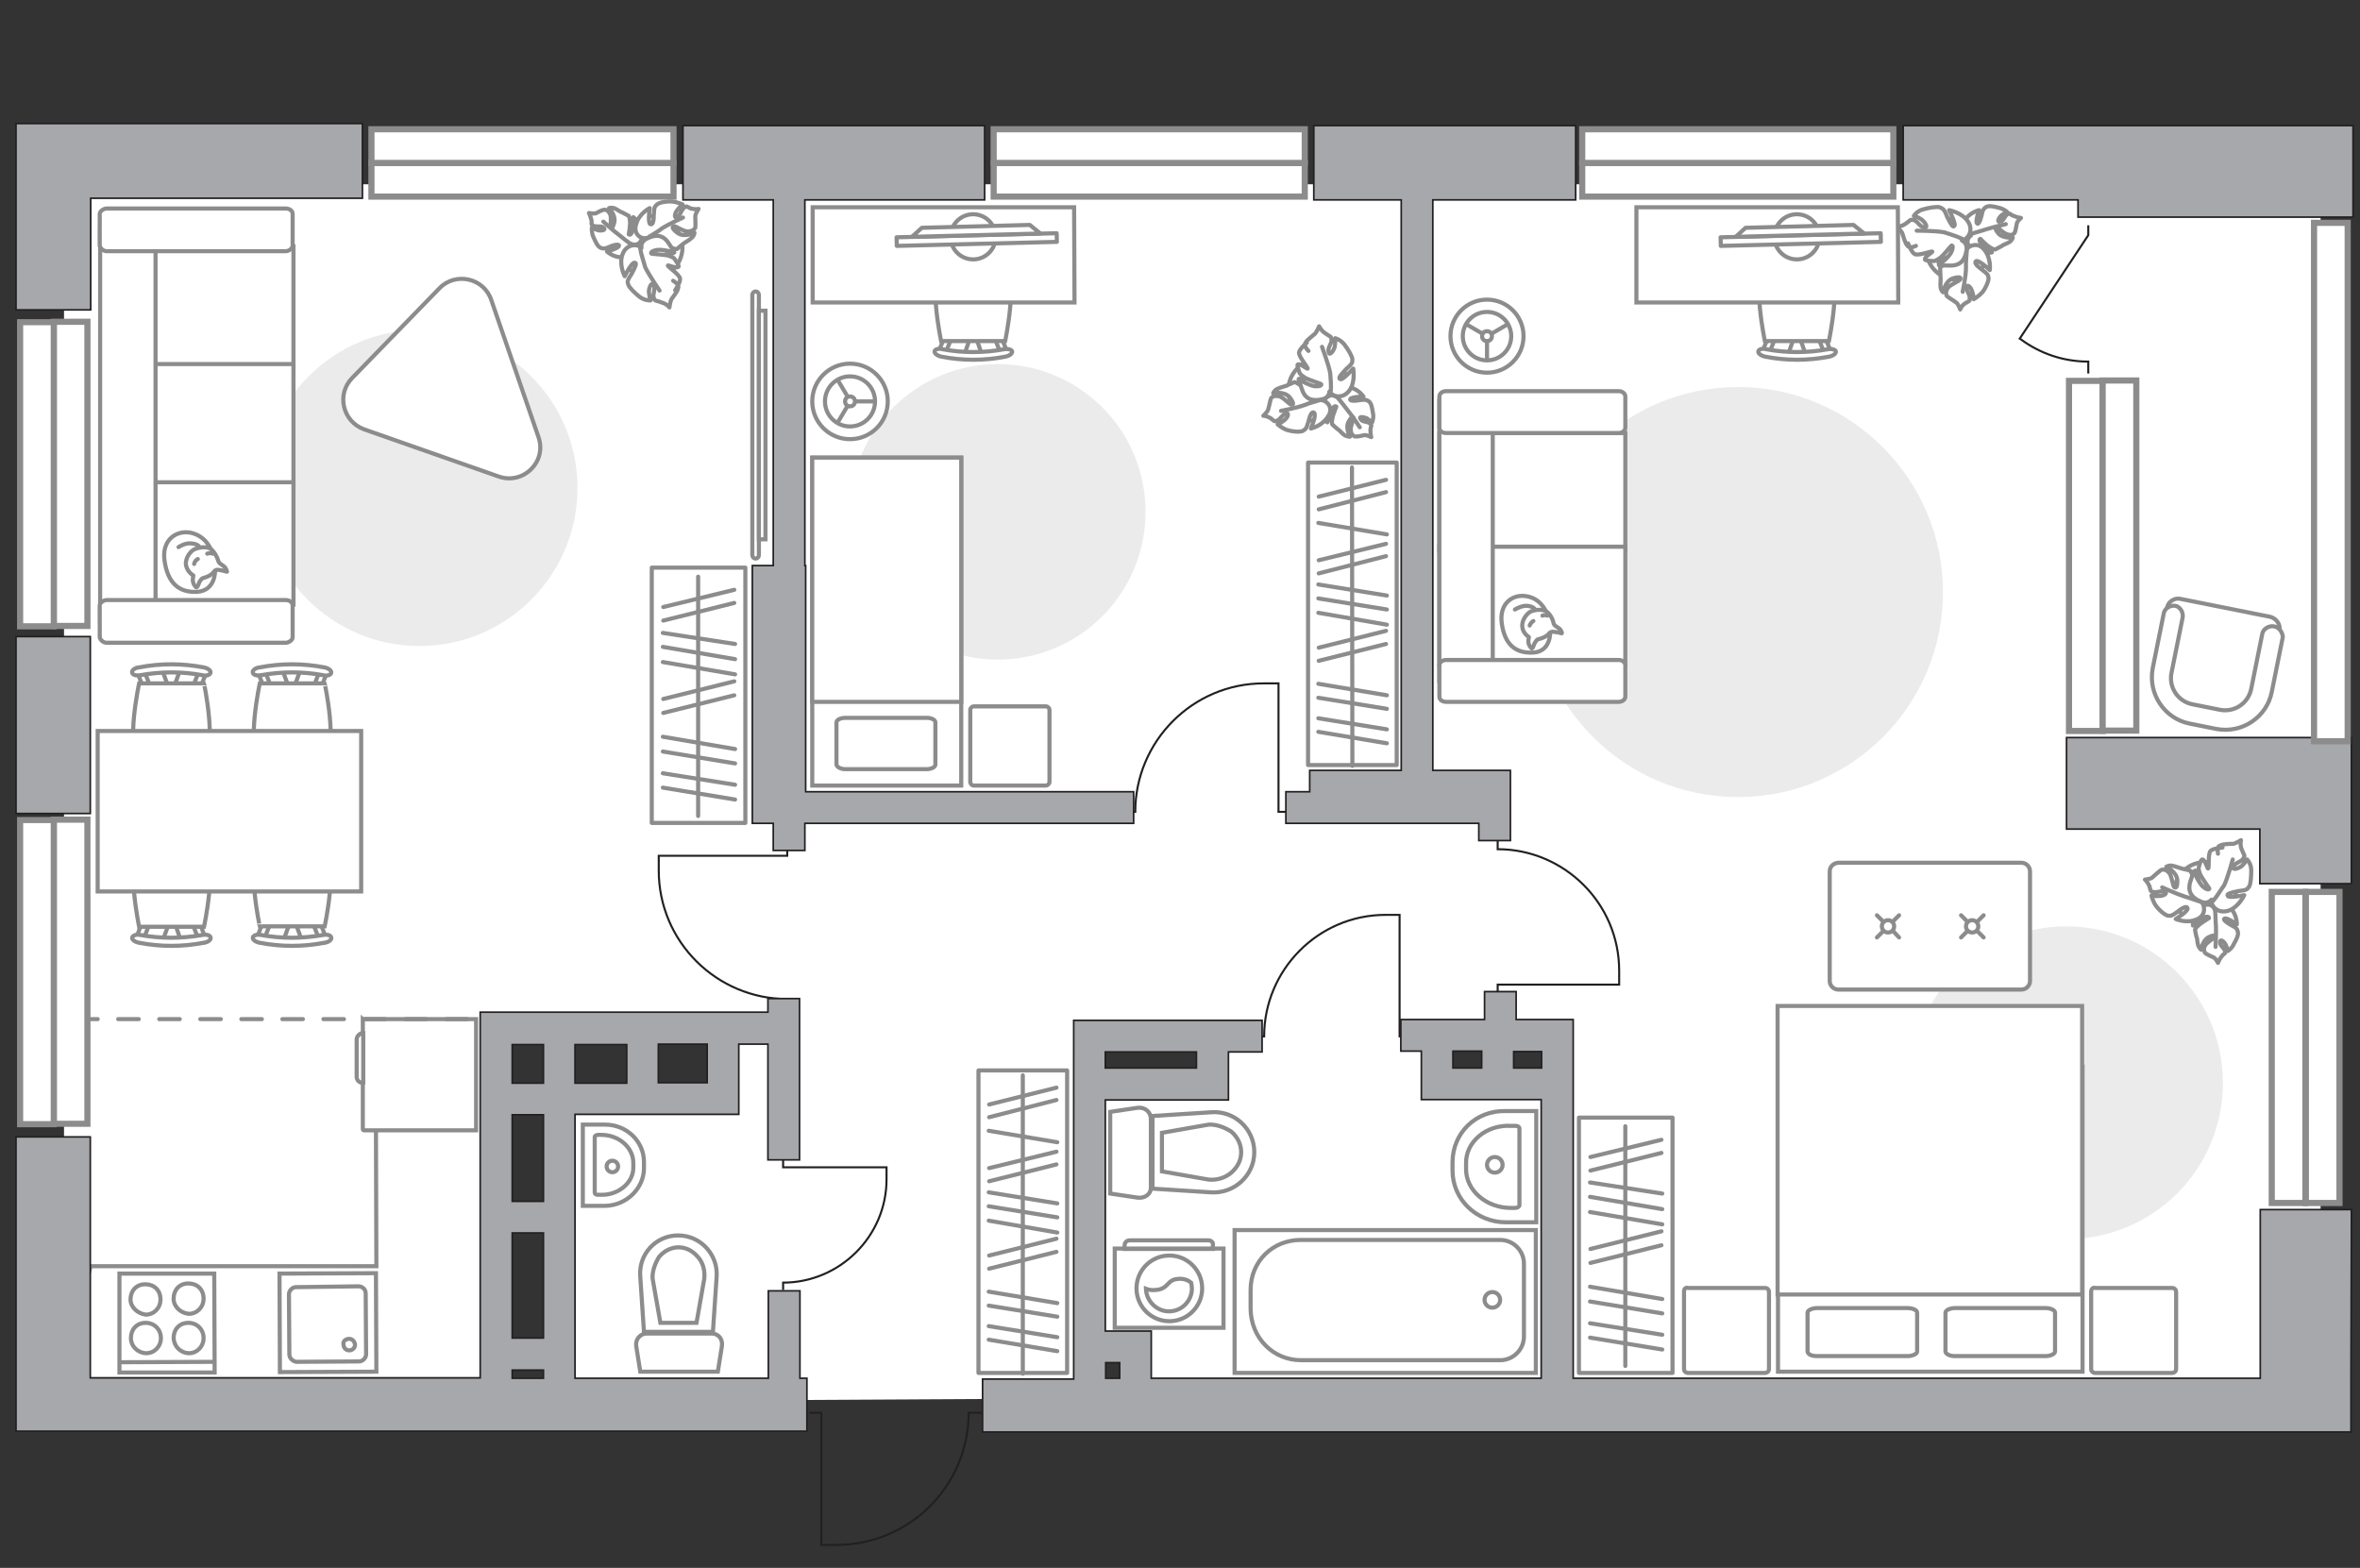 <?xml version="1.0" encoding="utf-8"?>
<!-- Generator: Adobe Illustrator 25.1.0, SVG Export Plug-In . SVG Version: 6.00 Build 0)  -->
<svg version="1.1" id="Слой_1" xmlns="http://www.w3.org/2000/svg" xmlns:xlink="http://www.w3.org/1999/xlink" x="0px" y="0px"
	 viewBox="0 0 575 382" style="enable-background:new 0 0 575 382;" xml:space="preserve">
<rect x="0" y="0" width="575" height="382" fill="#333333" stroke="none"/>
<style type="text/css">
	.st0{fill:#FFFFFF;}
	.st1{fill:#FFFFFF;stroke:#8C8C8C;stroke-linecap:round;stroke-linejoin:round;stroke-miterlimit:10;}
	.st2{fill:none;stroke:#8C8C8C;stroke-linecap:round;stroke-linejoin:round;stroke-miterlimit:10;}
	.st3{fill:#FFFFFF;stroke:#8C8C8C;stroke-miterlimit:10;}
	.st4{fill:#EBEBEB;}
	.st5{fill:none;stroke:#8C8C8C;stroke-miterlimit:10;}
	.st6{fill:none;stroke:#231F20;stroke-width:0.5;stroke-miterlimit:10;}
	.st7{fill-rule:evenodd;clip-rule:evenodd;fill:#FFFFFF;fill-opacity:0.1;stroke:#8C8C8C;stroke-miterlimit:10;}
	.st8{fill:#FFFFFF;stroke:#8C8C8C;stroke-width:1;stroke-linecap:round;stroke-linejoin:round;stroke-miterlimit:10.001;}
	.st9{fill:none;stroke:#8C8C8C;stroke-linecap:round;stroke-miterlimit:10;}
	.st10{fill:#FFFFFF;stroke:#8C8C8C;stroke-linecap:round;stroke-miterlimit:10;}
	.st11{fill:none;stroke:#8C8C8C;stroke-linecap:round;stroke-miterlimit:10;stroke-dasharray:5,5;}
	.st12{fill:#A6A8AB;stroke:#231F20;stroke-width:0.4;stroke-miterlimit:10;}
	.st13{fill:#FFFFFF;stroke:#8C8C8C;stroke-width:1.5;stroke-linecap:round;stroke-miterlimit:10;}
</style>
<path id="bg" class="st0" d="M119.9,328.4v-79l54.7,1.5l-1.3,15.5l-35.5,3.8l-4.1,25.2l1,22.1l-0.4,15.3l3.7,8.6l129.5-0.7l-12-0.1
	l18.7-12h5.8l-1.3,12.6l106-0.6l180.7-2.1V44.9H15.6v300.5h104.3V328.4z M378.3,250.9v15.5h-27.6v-15.5H378.3z M294.2,250.9v15.5
	h-27.6v-15.5H294.2z"/>
<g id="furniture_1_">
	<g>
		<rect x="384.7" y="272.3" class="st1" width="22.8" height="62.2"/>
		<line class="st2" x1="387.4" y1="295.3" x2="405" y2="298.3"/>
		<line class="st2" x1="387.4" y1="291.6" x2="405" y2="294.6"/>
		<line class="st2" x1="387.4" y1="288.1" x2="405" y2="290.8"/>
		<line class="st2" x1="387.4" y1="325.9" x2="405" y2="328.8"/>
		<line class="st2" x1="387.4" y1="322.4" x2="405" y2="325.2"/>
		<line class="st2" x1="387.4" y1="317.1" x2="405" y2="320"/>
		<line class="st2" x1="387.4" y1="313.5" x2="405" y2="316.5"/>
		<line class="st2" x1="387.5" y1="285.2" x2="404.8" y2="280.9"/>
		<line class="st2" x1="387.5" y1="281.9" x2="404.8" y2="277.7"/>
		<line class="st2" x1="387.5" y1="307.7" x2="404.8" y2="303.4"/>
		<line class="st2" x1="387.5" y1="304.3" x2="404.8" y2="300"/>
		<line class="st2" x1="396" y1="274.4" x2="396" y2="332.8"/>
	</g>
	<g>
		<rect x="158.8" y="138.3" class="st1" width="22.8" height="62.2"/>
		<line class="st2" x1="161.5" y1="161.3" x2="179.1" y2="164.3"/>
		<line class="st2" x1="161.5" y1="157.6" x2="179.1" y2="160.6"/>
		<line class="st2" x1="161.5" y1="154.2" x2="179.1" y2="156.9"/>
		<line class="st2" x1="161.5" y1="191.9" x2="179.1" y2="194.8"/>
		<line class="st2" x1="161.5" y1="188.4" x2="179.1" y2="191.2"/>
		<line class="st2" x1="161.5" y1="183.1" x2="179.1" y2="186"/>
		<line class="st2" x1="161.5" y1="179.5" x2="179.1" y2="182.5"/>
		<line class="st2" x1="161.6" y1="151.2" x2="178.9" y2="146.9"/>
		<line class="st2" x1="161.6" y1="147.9" x2="178.9" y2="143.7"/>
		<line class="st2" x1="161.6" y1="173.7" x2="178.9" y2="169.4"/>
		<line class="st2" x1="161.6" y1="170.3" x2="178.9" y2="166"/>
		<line class="st2" x1="170.1" y1="140.5" x2="170.1" y2="198.8"/>
	</g>
	<g>
		<path id="Vector_8_2_" class="st3" d="M88.7,248.3H116v27.1H88.7c-0.1,0-0.3-0.1-0.3-0.3v-26.7C88.5,248.5,88.5,248.3,88.7,248.3z
			"/>
		<path id="Vector_9_2_" class="st3" d="M86.9,262.1v-8.8c0-0.8,0.7-1.6,1.6-1.6v12.1C87.5,263.9,86.8,263.1,86.9,262.1z"/>
	</g>
	<path id="Vector_2_" class="st4" d="M541.6,263.8c0,21.2-17.1,38.1-38.1,38.1c-21.2,0-38.1-17.1-38.1-38.1
		c0-21.2,17.1-38.1,38.1-38.1C524.5,225.7,541.6,242.9,541.6,263.8z"/>
	<path id="Vector_3_" class="st4" d="M473.4,144.2c0,27.8-22.5,50-49.9,50c-27.8,0-50-22.5-50-49.9c0-27.8,22.5-50,49.9-50
		C450.9,94.2,473.4,116.8,473.4,144.2z"/>
	<path id="Vector_1_" class="st4" d="M102.2,80.4c21.1,0,38.5,17.1,38.5,38.5c0,21.1-17.1,38.5-38.5,38.5
		c-21.1,0-38.5-17.1-38.5-38.5C64,97.8,81.1,80.4,102.2,80.4z"/>
	<g>
		<g>
			<path id="Vector_98_1_" class="st3" d="M507.4,259.9h-74.2v74.3h74.2L507.4,259.9z"/>
			<path id="Vector_99_1_" class="st3" d="M433.1,245.1h74.2v70.3h-65.5h-8.7V306L433.1,245.1z"/>
			<path id="Vector_100_1_" class="st2" d="M476.3,330.4h22.1c1.1,0,2.3-0.5,2.3-1.1v-9.5c0-0.6-1.1-1.1-2.3-1.1h-22.1
				c-1.1,0-2.3,0.5-2.3,1.1v9.5C474.1,330,475.2,330.4,476.3,330.4z"/>
			<path id="Vector_101_1_" class="st2" d="M442.7,330.4h22.1c1.1,0,2.3-0.5,2.3-1.1v-9.5c0-0.6-1.1-1.1-2.3-1.1h-22.1
				c-1.1,0-2.3,0.5-2.3,1.1v9.5C440.5,330,441.4,330.4,442.7,330.4z"/>
		</g>
		<path id="Vector_5_2_" class="st1" d="M410.3,314.7v18.8c0,0.6,0.4,1,1,1H430c0.6,0,1-0.4,1-1v-18.7c0-0.6-0.4-1-1-1h-18.7
			C410.7,313.6,410.3,314,410.3,314.7z"/>
		<path id="Vector_5_1_" class="st1" d="M509.5,314.7v18.8c0,0.6,0.4,1,1,1h18.7c0.6,0,1-0.4,1-1v-18.7c0-0.6-0.4-1-1-1h-18.7
			C510,313.6,509.5,314,509.5,314.7z"/>
	</g>
	<g>
		<path id="Vector_60_3_" class="st3" d="M473.1,54c-3.5,2-4.9,6.7-2.8,10.4c2,3.5,6.7,4.9,10.4,2.8c3.5-2,4.9-6.7,2.8-10.4
			C481.3,53.4,476.9,52.2,473.1,54z"/>
		<path class="st1" d="M478.8,53.7c0.9-1.9,3.4-2.5,3.4-2.5s-1,2.8-0.5,3.2c0.2,0.5,0.8-0.5,1.1-1.9c0.3-1.5,0.5-1.6,1-2
			c0.7-0.5,2-0.2,3.1,0.1c1.2,0.2,2.1,1,2.1,1s-0.7,0.4-1.4,0.9c-0.7,0.7-1.1,1.7-0.3,1.5c0.9-0.1,1.1-1.4,1.8-1.8
			c0.8-0.4,0.4,0,1.5,0.4c1,0.4,1.8,0.5,1.8,0.5s-0.9,0.8-1,1.3c-0.1,0.4-0.3,2-0.6,2.4c-0.4,0.4-0.8,0.6-1.7,0.3
			c-0.9-0.2-2.2-1.6-2.5-1.7c-0.4-0.1-0.8,0.2,0.4,1.6c1.1,1.1,3.4,0.9,3.4,0.9s-0.1,0.5-0.7,1c-0.7,0.5-1.7,0.7-1.9,1
			c-0.2,0.1-1.7,0.9-1.7,0.9s-0.4,0-1.2-0.5c-0.9-0.5-2.3-2-2.4-2.1c-0.1,0-0.5,0.2,0.2,1.2s2.6,2.1,2.6,2.1s-0.2,0.1-2.3,0.3
			c-2.1,0.1-2.8-1-3.5-2.3c-0.5-1.4,0.7-2.1,0.7-2.1C479.1,57.2,477.6,55.8,478.8,53.7z"/>
		<path class="st2" d="M477.3,59.1c0.7-0.9,1.8-1.7,3-2.1c0.7-0.3,2.7-0.8,3.5-1.1c1.6-0.5,4.9-1.3,4.9-1.3"/>
		<path class="st1" d="M483.5,60.9c1.7,2.1,1.3,4.9,1.3,4.9s-2.5-2.4-3.3-2.2c-0.6,0.3,0,1.1,1.4,2.1c1.4,1.1,1.5,1.2,1.6,2.1
			c0,0.8-0.7,2.4-1.5,3.4c-0.9,1-2.1,1.7-2.1,1.7s0-0.8-0.4-1.9c-0.3-1.1-1.3-1.9-1.4-1c-0.1,0.8,0.9,1.7,0.8,2.7
			c0.1,0.7-0.1,0.6-1.1,1.2c-1,0.7-1.2,1.5-1.2,1.5s-0.5-1.4-1-1.7c-0.5-0.4-1.9-1.2-2.3-1.6c-0.2-0.5-0.3-1.2,0.4-2.1
			c0.8-0.8,2.6-1.5,2.9-1.9c0.2-0.4,0.1-0.8-1.7-0.3c-2,0.6-2.5,3.4-2.5,3.4s-0.5-0.4-0.6-1.2c-0.1-0.9,0.1-2.1,0-2.5
			c0-0.4-0.1-2.2-0.1-2.2s0.1-0.3,1-0.9c0.9-0.8,3.4-1.7,3.4-1.8s-0.1-0.6-1.4-0.4c-1.3,0.2-3.4,1.8-3.4,1.8s0-0.1,0.8-2.5
			c0.8-2.3,2.5-2.6,4.1-2.5c1.7,0.1,2,1.7,2,1.7C479.8,59.8,482,58.9,483.5,60.9z"/>
		<path class="st2" d="M478.3,56.8c0.6,1.2,0.8,2.7,0.9,4c0,0.8-0.3,3.3-0.2,4.5c0,2-0.8,5.8-0.8,5.8"/>
		<g>
			<path class="st1" d="M464.9,59.3c0,0,0.8,2.2,1.6,2.6c0.9,0.5,4.1-0.8,4.3-0.6c0.1,0.2-1.9,1.2-1.8,1.9c0,0.4,2.2,0.4,2.2,0.4
				s0.4,0,1.4-0.7s2.7-3,2.9-3.1c0.1,0,0.6,0.1-0.1,1.7c-0.6,1.2-3,3.1-3,3.1s0.2,0.1,2.9,0.1c2.7,0,3.5-1.8,3.8-3.6
				c0.4-1.9-1.1-2.5-1.1-2.5c1.3-0.2,3-2.3,1.5-4.6c-1.4-2.2-4.6-2.8-4.6-2.8s1.7,3.4,1.3,3.8c-0.4,0.6-0.9-0.4-1.8-2.2
				c-0.7-1.8-0.9-1.9-1.8-2.3c-0.8-0.2-2.6,0.1-4,0.5c-1.6,0.4-2.3,1.6-2.3,1.6s0.9,0.2,1.9,0.9c0.9,0.7,1.7,2.1,0.6,1.9
				c-1.1-0.1-1.6-1.6-2.6-1.8c-0.9-0.2-0.7,0.1-1.9,0.9c-1,0.7-2.1,0.8-2.1,0.8s1.1,1,1.3,1.6s0.7,2.5,1.2,2.9
				c0.2,0.5,1.1,0.6,2.1,0.1"/>
			<path class="st2" d="M478.1,58.2c-1.2-0.6-2.9-1.1-4.4-1.6c-2.1-0.4-6.7-0.4-6.7-0.4"/>
		</g>
	</g>
	<g>
		<path id="Vector_60_2_" class="st3" d="M326.3,89.2c-3.1-2.6-8-2.2-10.7,1.1c-2.6,3.1-2.2,8,1.1,10.7c3.1,2.6,8,2.2,10.7-1.1
			C329.9,96.7,329.4,92.1,326.3,89.2z"/>
		<path class="st1" d="M328.6,94.4c2.1,0.1,3.6,2.2,3.6,2.2s-2.9,0.1-3.2,0.6c-0.3,0.4,0.7,0.6,2.2,0.3c1.5-0.2,1.6-0.1,2.2,0.2
			c0.8,0.5,0.9,1.8,1.1,2.9c0.3,1.1-0.2,2.3-0.2,2.3s-0.7-0.5-1.3-1c-1-0.4-2-0.4-1.5,0.2c0.4,0.8,1.7,0.5,2.3,1.1
			c0.6,0.6,0.2,0.4,0.1,1.5c0,1.1,0.2,1.8,0.2,1.8s-1-0.5-1.6-0.5c-0.4,0.1-2,0.5-2.5,0.3c-0.5-0.3-0.8-0.5-0.9-1.5
			c-0.1-0.9,0.7-2.6,0.7-2.9c-0.1-0.4-0.4-0.7-1.3,1c-0.7,1.4,0.4,3.5,0.4,3.5s-0.5,0-1.2-0.3c-0.8-0.5-1.3-1.3-1.6-1.4
			c-0.2-0.1-1.5-1.3-1.5-1.3s-0.2-0.3,0-1.3c0.1-1,1-2.9,1-3c-0.1-0.1-0.4-0.4-1.1,0.6s-1.1,3.2-1.1,3.2s-0.2-0.1-1.1-2
			s-0.1-3,0.9-4.1c1.1-1,2.2-0.2,2.2-0.2C325.5,96,326.3,94.1,328.6,94.4z"/>
		<path class="st2" d="M323,95c1.1,0.3,2.2,1.1,3,2c0.5,0.6,1.8,2.2,2.3,2.9c1.1,1.3,3,4.2,3,4.2"/>
		<path class="st1" d="M323.6,101.4c-1.4,2.4-4.2,3-4.2,3s1.4-3.2,0.8-3.8c-0.5-0.5-1,0.4-1.4,2.1c-0.5,1.7-0.6,1.8-1.4,2.3
			c-0.7,0.3-2.4,0.2-3.7-0.2c-1.3-0.4-2.4-1.4-2.4-1.4s0.7-0.3,1.6-1s1.3-1.9,0.4-1.7c-0.8,0.2-1.3,1.5-2.2,1.8
			c-0.6,0.3-0.6,0.1-1.5-0.6c-1-0.6-1.8-0.6-1.8-0.6s1.1-1,1.2-1.6c0.2-0.6,0.5-2.3,0.7-2.7c0.3-0.4,1-0.7,2.1-0.4
			c1.1,0.4,2.3,1.9,2.8,2s0.8-0.2-0.3-1.7c-1.3-1.7-4.1-1.1-4.1-1.1s0.2-0.6,0.9-1c0.8-0.4,2-0.7,2.3-0.8c0.3-0.2,2-0.9,2-0.9
			s0.3,0,1.2,0.6c1,0.5,2.8,2.5,2.9,2.5c0.1-0.1,0.5-0.3-0.1-1.4c-0.7-1.2-2.9-2.5-2.9-2.5s0.1-0.1,2.6-0.2c2.4-0.1,3.3,1.4,3.8,2.9
			c0.5,1.7-0.9,2.5-0.9,2.5C323.3,97.6,325,99.4,323.6,101.4z"/>
		<path class="st2" d="M325.5,95.1c-0.9,1-2.2,1.8-3.4,2.2c-0.7,0.3-3.2,0.9-4.3,1.4c-1.9,0.7-5.7,1.4-5.7,1.4"/>
		<g>
			<path class="st1" d="M318.4,83.5c0,0-1.8,1.5-1.9,2.4c-0.1,1,2.2,3.6,2.1,3.9c-0.1,0.2-1.8-1.3-2.4-1c-0.3,0.2,0.5,2.2,0.5,2.2
				s0.2,0.3,1.2,1c1,0.6,3.8,1.4,4,1.6c0.1,0.1,0.1,0.6-1.6,0.5c-1.4-0.2-3.9-1.7-3.9-1.7s0,0.2,0.9,2.7s2.9,2.6,4.7,2.2
				c1.9-0.3,1.9-1.9,1.9-1.9c0.7,1.2,3.2,2,4.9-0.3c1.5-2.1,0.9-5.3,0.9-5.3s-2.5,2.8-3.1,2.6c-0.7-0.2,0-1,1.4-2.5
				c1.5-1.3,1.5-1.5,1.5-2.4c-0.1-0.8-1-2.3-1.9-3.5c-1-1.3-2.3-1.6-2.3-1.6s0.1,0.9-0.1,2.1c-0.3,1.1-1.4,2.4-1.5,1.2
				c-0.3-1,0.9-2.1,0.7-3c-0.1-0.9-0.3-0.6-1.5-1.5c-1-0.6-1.5-1.7-1.5-1.7s-0.6,1.4-1,1.8s-2.1,1.6-2.3,2.2c-0.4,0.4-0.1,1.2,0.7,2
				"/>
			<path class="st2" d="M324.2,95.5c0.2-1.4,0-3.1-0.1-4.6c-0.4-2.1-2-6.4-2-6.4"/>
		</g>
	</g>
	<g>
		<path id="Vector_60_4_" class="st3" d="M544.6,215.7c-1-3.9-5.2-6.5-9.3-5.4c-3.9,1-6.5,5.2-5.4,9.3c1,3.9,5.2,6.5,9.3,5.4
			C543.1,223.9,545.4,219.9,544.6,215.7z"/>
		<path class="st1" d="M543.4,221.3c1.6,1.3,1.6,3.9,1.6,3.9s-2.4-1.7-3-1.4c-0.5,0.1,0.3,0.9,1.6,1.6c1.4,0.7,1.4,0.9,1.6,1.5
			c0.3,0.8-0.3,2-0.9,3c-0.4,1.1-1.5,1.8-1.5,1.8s-0.2-0.8-0.5-1.5c-0.5-0.9-1.3-1.5-1.4-0.7c-0.1,0.9,1,1.4,1.2,2.2
			s-0.1,0.4-0.8,1.3c-0.7,0.9-0.9,1.6-0.9,1.6s-0.5-1-1-1.3c-0.4-0.2-1.9-0.8-2.2-1.2c-0.2-0.5-0.4-0.9,0.1-1.8
			c0.5-0.8,2.1-1.7,2.3-1.9c0.2-0.4,0-0.8-1.6,0c-1.4,0.8-1.7,3-1.7,3s-0.4-0.3-0.7-1c-0.3-0.8-0.2-1.8-0.4-2
			c-0.1-0.2-0.4-1.9-0.4-1.9s0.1-0.4,0.8-1c0.7-0.7,2.5-1.7,2.6-1.8c0-0.1,0-0.6-1.2-0.2c-1.2,0.4-2.7,2-2.7,2s-0.1-0.2,0.3-2.3
			s1.7-2.5,3.1-2.8c1.5-0.1,1.9,1.2,1.9,1.2C540,220.7,541.7,219.6,543.4,221.3z"/>
		<path class="st2" d="M538.5,218.5c0.7,0.9,1.2,2.1,1.2,3.4c0.1,0.8,0.1,2.8,0.2,3.7c0.1,1.7-0.1,5.1-0.1,5.1"/>
		<path class="st1" d="M535.2,224c-2.5,1.1-5.1-0.1-5.1-0.1s3-1.8,2.9-2.6c-0.1-0.6-1.1-0.3-2.4,0.8c-1.4,1-1.6,1.1-2.4,1
			c-0.8-0.2-2.1-1.3-2.9-2.4c-0.8-1.1-1.1-2.5-1.1-2.5s0.8,0.2,1.9,0.1c1.1,0,2.2-0.7,1.3-1.1c-0.8-0.3-1.9,0.4-2.8,0.1
			c-0.7-0.1-0.6-0.3-0.9-1.4c-0.5-1.1-1.1-1.6-1.1-1.6s1.5-0.1,1.9-0.6c0.5-0.4,1.7-1.6,2.2-1.8c0.5-0.1,1.2,0,1.9,0.9
			c0.6,1,0.8,2.9,1.1,3.3c0.4,0.3,0.8,0.3,0.8-1.6c-0.1-2.1-2.7-3.3-2.7-3.3s0.5-0.4,1.3-0.3s2,0.6,2.4,0.7c0.4,0.1,2.1,0.5,2.1,0.5
			s0.2,0.2,0.6,1.2c0.5,1,0.8,3.7,0.9,3.8c0.1,0,0.6,0,0.7-1.2c0.2-1.4-0.9-3.8-0.9-3.8s0.1,0,2.3,1.4c2,1.3,1.8,3,1.3,4.6
			c-0.6,1.7-2.2,1.5-2.2,1.5C537.3,220.7,537.5,223.1,535.2,224z"/>
		<path class="st2" d="M540.5,220c-1.3,0.3-2.8,0.1-4-0.2c-0.8-0.2-3.2-1.1-4.3-1.4c-1.9-0.6-5.4-2.2-5.4-2.2"/>
		<g>
			<path class="st1" d="M541.5,206.5c0,0-2.3,0.2-2.9,0.8c-0.7,0.7-0.3,4.2-0.6,4.3c-0.2,0.1-0.7-2.1-1.4-2.2c-0.4-0.1-0.9,2-0.9,2
				s-0.1,0.4,0.3,1.5c0.5,1.1,2.2,3.4,2.3,3.6c0,0.1-0.3,0.6-1.6-0.5c-1-0.9-2.2-3.7-2.2-3.7s-0.1,0.1-0.9,2.7
				c-0.7,2.6,0.8,3.9,2.5,4.6c1.7,0.9,2.7-0.4,2.7-0.4c-0.2,1.4,1.4,3.5,4.1,2.7c2.5-0.8,3.9-3.8,3.9-3.8s-3.7,0.8-4,0.2
				c-0.4-0.5,0.6-0.8,2.6-1.2c2-0.2,2.1-0.4,2.6-1.1c0.4-0.7,0.5-2.5,0.5-4c0-1.6-1-2.6-1-2.6s-0.5,0.8-1.3,1.6
				c-0.9,0.7-2.5,1.1-2,0.1c0.4-1,2-1.1,2.4-2c0.5-0.8,0.1-0.7-0.4-2.1c-0.5-1.1-0.2-2.3-0.2-2.3s-1.3,0.8-1.9,0.9
				c-0.6,0-2.6,0-3.1,0.4c-0.6,0-0.8,0.9-0.6,2"/>
			<path class="st2" d="M539.2,219.5c0.9-1,1.8-2.6,2.7-3.8c0.9-1.9,2.1-6.3,2.1-6.3"/>
		</g>
	</g>
	<path id="Vector_4_" class="st4" d="M243.1,88.7c19.9,0,36,16.1,36,36s-16.1,36-36,36s-36-16.1-36-36S223.3,88.7,243.1,88.7z"/>
	<g>
		<path id="Vector_60_1_" class="st3" d="M155.5,67.1c3.7,1.7,8.3,0.1,10.1-3.7c1.7-3.7,0.1-8.3-3.7-10.1c-3.7-1.7-8.3-0.1-10.1,3.7
			C150.1,60.8,151.7,65.1,155.5,67.1z"/>
		<path class="st1" d="M151.9,62.6c-2.1,0.4-4-1.3-4-1.3s2.8-0.8,2.9-1.4c0.2-0.4-0.9-0.4-2.2,0.2c-1.4,0.6-1.5,0.5-2.2,0.3
			c-0.8-0.3-1.3-1.5-1.8-2.6c-0.5-1-0.4-2.3-0.4-2.3s0.7,0.3,1.5,0.6c1,0.2,2-0.1,1.4-0.6c-0.6-0.6-1.7-0.1-2.5-0.5
			s-0.3-0.4-0.5-1.4c-0.3-1.1-0.6-1.7-0.6-1.7s1.1,0.2,1.6,0.1c0.4-0.2,1.8-1,2.3-0.9s0.9,0.3,1.3,1.2c0.3,0.9,0,2.7,0,3
			c0.2,0.4,0.6,0.5,1-1.3c0.3-1.6-1.3-3.3-1.3-3.3s0.5-0.2,1.2,0c0.8,0.3,1.6,1,1.9,1c0.2,0.1,1.7,0.9,1.7,0.9s0.2,0.3,0.3,1.3
			s-0.3,3.1-0.3,3.2c0.1,0.1,0.5,0.3,0.9-0.8c0.4-1.2,0.2-3.4,0.2-3.4s0.2,0.1,1.6,1.7c1.3,1.6,0.8,2.9,0.2,4.2
			c-0.8,1.2-2.1,0.7-2.1,0.7C154.5,60.4,154.3,62.4,151.9,62.6z"/>
		<path class="st2" d="M157.2,60.7c-1.1,0-2.4-0.5-3.4-1.2c-0.7-0.4-2.3-1.7-2.9-2.2c-1.4-1-3.9-3.3-3.9-3.3"/>
		<path class="st1" d="M155,54.6c0.7-2.6,3.3-3.9,3.3-3.9s-0.5,3.4,0.1,3.9c0.6,0.3,0.9-0.6,0.9-2.3c0.1-1.7,0.1-1.9,0.8-2.5
			c0.6-0.5,2.3-0.8,3.6-0.7s2.6,0.7,2.6,0.7s-0.6,0.5-1.3,1.4s-0.8,2.1,0,1.7c0.8-0.4,0.9-1.7,1.7-2.3c0.5-0.5,0.6-0.3,1.6,0.2
			c1.2,0.3,1.9,0.1,1.9,0.1s-0.8,1.2-0.8,1.8s0.1,2.3,0,2.8c-0.2,0.4-0.8,0.9-1.9,0.9c-1.1-0.1-2.7-1.2-3.2-1.3
			c-0.5,0.1-0.8,0.4,0.7,1.6c1.7,1.3,4.2,0,4.2,0s0,0.6-0.6,1.2c-0.6,0.6-1.8,1.2-2,1.4c-0.3,0.2-1.7,1.4-1.7,1.4s-0.3,0-1.4-0.3
			c-1.1-0.2-3.4-1.7-3.5-1.7c-0.1,0.1-0.4,0.5,0.5,1.3c0.9,1,3.5,1.7,3.5,1.7s-0.1,0.1-2.5,0.9c-2.3,0.7-3.5-0.5-4.4-1.9
			c-0.9-1.5,0.2-2.7,0.2-2.7C156.2,58.3,154.2,57,155,54.6z"/>
		<path class="st2" d="M154.7,61.2c0.6-1.2,1.7-2.3,2.7-3c0.6-0.5,2.9-1.7,3.8-2.5c1.7-1.1,5.2-2.7,5.2-2.7"/>
		<g>
			<path class="st1" d="M164.5,70.7c0,0,1.3-1.9,1.2-2.8c-0.1-1-3-2.9-3-3.2c0.1-0.2,2,0.8,2.6,0.3c0.3-0.2-1-2-1-2
				s-0.2-0.3-1.4-0.7c-1.2-0.3-4-0.4-4.2-0.5c-0.1-0.1-0.3-0.6,1.4-0.9c1.4-0.2,4.2,0.6,4.2,0.6s0-0.2-1.5-2.4s-3.5-1.8-5.1-1
				c-1.8,0.8-1.4,2.3-1.4,2.3c-0.9-1-3.6-1.1-4.6,1.5c-1,2.5,0.5,5.4,0.5,5.4s1.7-3.4,2.4-3.3c0.7,0,0.2,1-0.7,2.7
				c-1.1,1.7-1.1,1.9-0.8,2.7c0.3,0.8,1.6,2,2.7,2.9c1.3,1,2.7,0.9,2.7,0.9s-0.3-0.9-0.4-2.1c0-1.1,0.7-2.6,1.2-1.6
				c0.5,0.9-0.4,2.3,0,3.1c0.3,0.9,0.5,0.5,1.9,1.1c1.2,0.3,1.9,1.2,1.9,1.2s0.2-1.5,0.5-2s1.6-2,1.6-2.7c0.3-0.5-0.2-1.2-1.2-1.8"
				/>
			<path class="st2" d="M156,60.6c0.2,1.4,0.8,3,1.2,4.5c0.9,1.9,3.5,5.7,3.5,5.7"/>
		</g>
	</g>
	<polyline class="st5" points="19.3,318.6 22.1,308.5 91.7,308.5 91.6,275.4 	"/>
	<path class="st6" d="M191.8,205.8v2.7h-31.3v3.6c0,17.4,14.2,31.3,31.3,31.3l0,0v2.3"/>
	<path class="st6" d="M343.6,252.5H341v-29.6h-3.4c-16.5,0-29.6,13.5-29.6,29.6l0,0h-2.1"/>
	<path class="st6" d="M364.9,242.5v-2.6h29.6v-3.4c0-16.5-13.5-29.6-29.6-29.6l0,0v-2.1"/>
	<path class="st6" d="M314.2,197.8h-2.7v-31.3h-3.6c-17.4,0-31.3,14.2-31.3,31.3l0,0h-2.3"/>
	<path class="st6" d="M190.8,314.3v-1.8l0,0c13.7,0,25.2-11.2,25.2-25.2v-2.9h-25.2v-2.2"/>
	<g>
		<g>
			<path class="st3" d="M298.1,304.2h-26.5v19.3h26.5V304.2z"/>
			<path class="st7" d="M294.4,302.2h-19.1c-0.8,0-1.3,0.5-1.3,1.3v0.8h21.5v-0.8C295.7,302.7,295.1,302.2,294.4,302.2z"/>
		</g>
		<g>
			<circle class="st3" cx="284.9" cy="313.9" r="8"/>
			<path class="st3" d="M287,311.6c-2.8,0.2-2.2,2.5-5.5,2.7c-1,0.1-1.8-0.1-2.3-0.3c0.1,3,2.6,5.5,5.6,5.5c3.1,0,5.6-2.5,5.6-5.6
				c0-0.5-0.1-0.9-0.2-1.4C289.6,312,288.4,311.4,287,311.6z"/>
		</g>
	</g>
	<g>
		<g id="Group_2_9_">
			<g id="Group_3_9_">
				<path id="Vector_10_9_" class="st3" d="M73.2,163.2l-1.6,4.4h-1.2l-1.6-4.4H73.2z"/>
			</g>
			<g id="Group_4_9_">
				<path id="Vector_11_9_" class="st3" d="M64.9,167.5c-0.4,0-0.7-0.2-0.8-0.5l-1.4-3.6c-0.2-0.4,0.2-0.7,0.6-0.7
					c0.5-0.1,1,0.2,1.1,0.4l1.4,3.6c0.2,0.4-0.2,0.7-0.6,0.7C65,167.5,65,167.5,64.9,167.5z"/>
			</g>
			<g id="Group_5_9_">
				<path id="Vector_12_9_" class="st3" d="M77.4,167.5c-0.1,0-0.2,0-0.2,0c-0.5-0.1-0.7-0.4-0.6-0.7l1.4-3.6
					c0.2-0.4,0.6-0.6,1.2-0.4c0.5,0.1,0.7,0.4,0.6,0.7l-1.4,3.6C78.2,167.2,77.8,167.5,77.4,167.5z"/>
			</g>
			<path id="Vector_13_9_" class="st3" d="M79.1,184.9c-2.7,2.7-13,2.7-15.8,0c-3.3-3.3,0-18.4,0-18.4h15.8
				C79.1,166.4,82.4,181.7,79.1,184.9z"/>
			<path id="Vector_14_9_" class="st3" d="M78.7,164.5c-4.9-0.9-10-0.9-15.1,0c-1.1,0.2-1.9-0.1-2-0.6c-0.2-0.5,0.6-1.2,1.7-1.3
				c5.2-1,10.5-1,15.7,0c1.1,0.2,1.8,0.8,1.7,1.3C80.7,164.4,79.7,164.8,78.7,164.5z"/>
		</g>
		<g id="Group_2_8_">
			<g id="Group_3_8_">
				<path id="Vector_10_8_" class="st3" d="M43.9,163.2l-1.6,4.4h-1.2l-1.6-4.4H43.9z"/>
			</g>
			<g id="Group_4_8_">
				<path id="Vector_11_8_" class="st3" d="M35.5,167.5c-0.4,0-0.7-0.2-0.8-0.5l-1.4-3.6c-0.2-0.4,0.2-0.7,0.6-0.7
					c0.5-0.1,1,0.2,1.1,0.4l1.4,3.6c0.2,0.4-0.2,0.7-0.6,0.7C35.7,167.5,35.7,167.5,35.5,167.5z"/>
			</g>
			<g id="Group_5_8_">
				<path id="Vector_12_8_" class="st3" d="M48,167.5c-0.1,0-0.2,0-0.2,0c-0.5-0.1-0.7-0.4-0.6-0.7l1.4-3.6c0.2-0.4,0.6-0.6,1.2-0.4
					c0.5,0.1,0.7,0.4,0.6,0.7l-1.4,3.6C48.7,167.2,48.4,167.5,48,167.5z"/>
			</g>
			<path id="Vector_13_8_" class="st3" d="M49.7,184.9c-2.7,2.7-13,2.7-15.8,0c-3.3-3.3,0-18.4,0-18.4h15.8
				C49.7,166.4,52.9,181.7,49.7,184.9z"/>
			<path id="Vector_14_8_" class="st3" d="M49.3,164.5c-4.9-0.9-10-0.9-15.1,0c-1.1,0.2-1.9-0.1-2-0.6c-0.2-0.5,0.6-1.2,1.7-1.3
				c5.2-1,10.5-1,15.7,0c1.1,0.2,1.8,0.8,1.7,1.3S50.3,164.8,49.3,164.5z"/>
		</g>
		<g id="Group_2_7_">
			<g id="Group_3_7_">
				<path id="Vector_10_7_" class="st3" d="M39.7,229l1.6-4.4h1.2L44,229H39.7z"/>
			</g>
			<g id="Group_4_7_">
				<path id="Vector_11_7_" class="st3" d="M48,224.8c0.4,0,0.7,0.2,0.8,0.5l1.4,3.6c0.2,0.4-0.2,0.7-0.6,0.7
					c-0.5,0.1-1-0.2-1.1-0.4l-1.4-3.6c-0.2-0.4,0.2-0.7,0.6-0.7C47.8,224.8,47.9,224.8,48,224.8z"/>
			</g>
			<g id="Group_5_7_">
				<path id="Vector_12_7_" class="st3" d="M35.5,224.7c0.1,0,0.2,0,0.2,0c0.5,0.1,0.7,0.4,0.6,0.7l-1.4,3.6
					c-0.2,0.4-0.6,0.6-1.2,0.4c-0.5-0.1-0.7-0.4-0.6-0.7l1.4-3.6C34.8,224.9,35.1,224.7,35.5,224.7z"/>
			</g>
			<path id="Vector_13_7_" class="st3" d="M33.9,207.4c2.7-2.7,13-2.7,15.8,0c3.3,3.3,0,18.4,0,18.4H33.9
				C33.9,225.8,30.7,210.6,33.9,207.4z"/>
			<path id="Vector_14_7_" class="st3" d="M34.2,227.8c4.9,0.9,10,0.9,15.1,0c1.1-0.2,1.9,0.1,2,0.6c0.2,0.5-0.6,1.2-1.7,1.3
				c-5.2,1-10.5,1-15.7,0c-1.1-0.2-1.8-0.8-1.7-1.3C32.4,227.9,33.2,227.6,34.2,227.8z"/>
		</g>
		<g id="Group_2_2_">
			<g id="Group_3_2_">
				<path id="Vector_10_2_" class="st3" d="M69.1,229l1.6-4.4h1.2l1.6,4.4H69.1z"/>
			</g>
			<g id="Group_4_2_">
				<path id="Vector_11_2_" class="st3" d="M77.4,224.8c0.4,0,0.7,0.2,0.8,0.5l1.4,3.6c0.2,0.4-0.2,0.7-0.6,0.7
					c-0.5,0.1-1-0.2-1.1-0.4l-1.4-3.6c-0.2-0.4,0.2-0.7,0.6-0.7C77.2,224.8,77.3,224.8,77.4,224.8z"/>
			</g>
			<g id="Group_5_2_">
				<path id="Vector_12_2_" class="st3" d="M64.9,224.7c0.1,0,0.2,0,0.2,0c0.5,0.1,0.7,0.4,0.6,0.7l-1.4,3.6
					c-0.2,0.4-0.6,0.6-1.2,0.4c-0.5-0.1-0.7-0.4-0.6-0.7l1.4-3.6C64.2,224.9,64.5,224.7,64.9,224.7z"/>
			</g>
			<path id="Vector_13_2_" class="st3" d="M63.3,207.3c2.7-2.7,13-2.7,15.8,0c3.3,3.3,0,18.4,0,18.4H63.3
				C63.3,225.8,60,210.6,63.3,207.3z"/>
			<path id="Vector_14_2_" class="st3" d="M63.6,227.8c4.9,0.9,10,0.9,15.1,0c1.1-0.2,1.9,0.1,2,0.6c0.2,0.5-0.6,1.2-1.7,1.3
				c-5.2,1-10.5,1-15.7,0c-1.1-0.2-1.8-0.8-1.7-1.3C61.7,227.9,62.6,227.6,63.6,227.8z"/>
		</g>
		<path id="Vector_35_1_" class="st3" d="M23.8,178.1H88v39.1H36.1H23.8V178.1z"/>
	</g>
	<g>
		<path id="Vector_37_3_" class="st3" d="M553.2,150.3l-22-4.4c-1.4-0.3-3,0.7-3.2,2.2l-3,15.2c-1.2,5.6,2.5,10.9,8.1,12l7.3,1.4
			c5.6,1.2,10.9-2.5,12-8.1l3-15.2C555.6,152.1,554.6,150.7,553.2,150.3z"/>
		<path id="Vector_38_4_" class="st3" d="M554,152.6c-1.3-0.2-2.6,0.7-2.8,1.8l-2.7,13.4c-0.7,3.6-4.2,5.9-7.8,5.1l-6.5-1.3
			c-3.6-0.7-5.9-4.2-5.1-7.8l2.7-13.4c0.2-1.3-0.7-2.6-1.8-2.8c-1.3-0.2-2.6,0.7-2.8,1.8l-2.7,13.4c-1.2,6.3,2.9,12.3,9,13.5
			l6.5,1.3c6.3,1.2,12.3-2.9,13.5-9l2.7-13.4C556.1,154,555.3,152.8,554,152.6z"/>
	</g>
	<g>
		<circle class="st3" cx="362.3" cy="81.9" r="8.9"/>
		<circle class="st3" cx="362.3" cy="81.9" r="5.9"/>
		<circle class="st3" cx="362.3" cy="81.9" r="1.2"/>
		<path class="st3" d="M362.3,81.9"/>
		<line class="st5" x1="362.3" y1="83.1" x2="362.3" y2="87.8"/>
		<line class="st5" x1="361.2" y1="81.3" x2="357.1" y2="78.9"/>
		<line class="st5" x1="363.4" y1="81.3" x2="367.5" y2="78.9"/>
	</g>
	<g>
		<g id="Group_2_6_">
			<g id="Group_3_6_">
				<path id="Vector_10_6_" class="st3" d="M435.7,86.3l1.5-4.4h1.2l1.5,4.4H435.7z"/>
			</g>
			<g id="Group_4_6_">
				<path id="Vector_11_6_" class="st3" d="M444,82c0.4,0,0.7,0.2,0.8,0.5l1.4,3.5c0.1,0.3-0.1,0.7-0.6,0.7c-0.5,0.1-1-0.1-1-0.4
					l-1.4-3.5c-0.1-0.3,0.1-0.7,0.6-0.7C443.9,82,443.9,82,444,82z"/>
			</g>
			<g id="Group_5_6_">
				<path id="Vector_12_6_" class="st3" d="M431.6,82c0.1,0,0.1,0,0.2,0c0.5,0.1,0.7,0.4,0.6,0.7l-1.4,3.5c-0.1,0.4-0.6,0.5-1.1,0.4
					s-0.7-0.4-0.6-0.7l1.4-3.5C430.9,82.3,431.2,82,431.6,82z"/>
			</g>
			<path id="Vector_13_6_" class="st3" d="M430,64.8c2.8-2.8,12.9-2.8,15.6,0c3.2,3.2,0,18.3,0,18.3H430C430,83.1,426.8,68,430,64.8
				z"/>
			<path id="Vector_14_6_" class="st3" d="M430.4,85.1c4.9,0.9,10,0.9,14.9,0c1-0.2,1.9,0.1,2,0.5c0.1,0.5-0.6,1.1-1.7,1.3
				c-5.1,1-10.4,1-15.5,0c-1-0.2-1.8-0.8-1.7-1.3C428.5,85.1,429.4,84.8,430.4,85.1z"/>
		</g>
		<path id="Vector_36_2_" class="st3" d="M462.5,73.7h-63.8V50.5h51.5h12.2L462.5,73.7z"/>
		<g>
			<circle class="st1" cx="437.8" cy="57.7" r="5.5"/>
			<g>
				
					<rect x="419.1" y="57.3" transform="matrix(1 -2.532200e-02 2.532200e-02 1 -1.337 11.125)" class="st8" width="39" height="2.1"/>
				<polygon class="st1" points="451.6,54.8 425.3,55.5 422.9,57.7 454.2,56.9 				"/>
			</g>
		</g>
	</g>
	<g>
		<g id="Group_2_1_">
			<g id="Group_3_1_">
				<path id="Vector_10_1_" class="st3" d="M235,86.3l1.5-4.4h1.2l1.5,4.4H235z"/>
			</g>
			<g id="Group_4_1_">
				<path id="Vector_11_1_" class="st3" d="M243.3,82c0.4,0,0.7,0.2,0.8,0.5l1.4,3.5c0.1,0.3-0.1,0.7-0.6,0.7c-0.5,0.1-1-0.1-1-0.4
					l-1.4-3.5c-0.1-0.3,0.1-0.7,0.6-0.7C243.2,82,243.2,82,243.3,82z"/>
			</g>
			<g id="Group_5_1_">
				<path id="Vector_12_1_" class="st3" d="M230.9,82c0.1,0,0.1,0,0.2,0c0.5,0.1,0.7,0.4,0.6,0.7l-1.4,3.5c-0.1,0.4-0.6,0.5-1.1,0.4
					s-0.7-0.4-0.6-0.7l1.4-3.5C230.2,82.3,230.5,82,230.9,82z"/>
			</g>
			<path id="Vector_13_1_" class="st3" d="M229.3,64.8c2.8-2.8,12.9-2.8,15.6,0c3.2,3.2,0,18.3,0,18.3h-15.6
				C229.3,83.1,226.1,68,229.3,64.8z"/>
			<path id="Vector_14_1_" class="st3" d="M229.7,85.1c4.9,0.9,10,0.9,14.9,0c1-0.2,1.9,0.1,2,0.5c0.1,0.5-0.6,1.1-1.7,1.3
				c-5.1,1-10.4,1-15.5,0c-1-0.2-1.8-0.8-1.7-1.3S228.7,84.8,229.7,85.1z"/>
		</g>
		<path id="Vector_36_1_" class="st3" d="M261.8,73.7H198V50.5h51.5h12.2L261.8,73.7z"/>
		<g>
			<circle class="st1" cx="237.1" cy="57.7" r="5.5"/>
			<g>
				
					<rect x="218.4" y="57.3" transform="matrix(1 -2.532200e-02 2.532200e-02 1 -1.401 6.043)" class="st8" width="39" height="2.1"/>
				<polygon class="st1" points="250.9,54.8 224.6,55.5 222.2,57.7 253.5,56.9 				"/>
			</g>
		</g>
	</g>
	<g>
		<path class="st3" d="M184.9,71.8c0-0.4-0.4-0.8-0.8-0.8s-0.8,0.4-0.8,0.8v63.5c0,0.4,0.4,0.8,0.8,0.8s0.8-0.4,0.8-0.8V71.8z"/>
		<rect x="184.9" y="75.7" class="st3" width="1.6" height="55.7"/>
	</g>
	<g>
		<path id="Vector_2_1_" class="st3" d="M234.2,111.5h-36.3v79.9h36.3V111.5z"/>
		<path id="Vector_3_1_" class="st3" d="M197.9,111.5h36.3V171h-32h-4.3v-8.1V111.5z"/>
		<path id="Vector_4_1_" class="st2" d="M205.9,187.4h19.9c1.1,0,2.1-0.5,2.1-1.1V176c0-0.6-0.9-1.1-2.1-1.1h-19.9
			c-1.1,0-2.1,0.5-2.1,1.1v10.3C203.9,186.9,204.9,187.4,205.9,187.4z"/>
	</g>
	<g>
		<circle class="st3" cx="207.1" cy="97.8" r="9.2"/>
		<circle class="st3" cx="207.1" cy="97.8" r="6.1"/>
		<circle class="st3" cx="207.1" cy="97.8" r="1.2"/>
		<path class="st3" d="M207.1,97.8"/>
		<line class="st5" x1="208.3" y1="97.8" x2="213.2" y2="97.8"/>
		<line class="st5" x1="206.5" y1="98.9" x2="204" y2="103.1"/>
		<line class="st5" x1="206.5" y1="96.6" x2="204" y2="92.4"/>
	</g>
	<g>
		<path id="Vector_54_4_" class="st3" d="M24.5,60v29.8h47V60H24.5z"/>
		<path id="Vector_55_4_" class="st3" d="M24.5,88.7v29.8h47V88.7H24.5z"/>
		<path id="Vector_56_5_" class="st3" d="M24.5,117.5v29.8h47v-29.8H24.5z"/>
		<path id="Vector_57_4_" class="st3" d="M37.9,58.5l-13.5-2.8v95.7h13.5V58.5z"/>
		<path id="Vector_58_4_" class="st3" d="M26,61.2h43.6c0.8,0,1.7-0.7,1.7-1.3v-7.8c0-0.7-0.7-1.3-1.7-1.3H26
			c-0.8,0-1.7,0.7-1.7,1.3v7.8C24.5,60.6,25.2,61.2,26,61.2z"/>
		<path id="Vector_59_4_" class="st3" d="M26,156.6h43.6c0.8,0,1.7-0.7,1.7-1.3v-7.8c0-0.7-0.7-1.3-1.7-1.3H26
			c-0.8,0-1.7,0.7-1.7,1.3v7.8C24.5,156,25.2,156.6,26,156.6z"/>
		<g>
			<path class="st1" d="M52.4,139c0,0,0.2,4.9-4.4,5.2c-4.5,0.2-7.1-2.2-7.9-7.5c-0.8-5.2,2.9-7.6,6.4-6.9
				C50.1,130.6,52.4,133.9,52.4,139z"/>
			<path class="st1" d="M49.3,140.9c0,0-0.7,0.6-0.9,1.4c-0.3,0.9-0.6,0.8-0.6,0.8s-1-0.8-0.8-2.2c0.1-0.7,0.1-0.7,0.1-0.7
				s-1.5-0.8-1.8-2.6c-0.2-1.8,1.3-3.6,2.4-3.9c1.1-0.4,2.8-0.6,3.7,0.1c0.9,0.7,1.6,2.1,1.8,2.9c0.2,0.8,1.4,1,1.8,1.8
				c0.4,0.8,0.3,0.8,0.3,0.8s-2.3-0.7-2.7-0.4C52,139,52.3,140.1,49.3,140.9z"/>
			<path class="st1" d="M48.2,136.2c0,0-0.7,0.3-0.9,1.2"/>
			<path class="st1" d="M50.5,134.9c0,0,0.7-0.3,1.3,0"/>
			<path class="st2" d="M48.6,133.3c0,0-0.3-0.8-2-0.9c-1.5-0.2-3.1,0.9-3.1,0.9"/>
		</g>
	</g>
	<path class="st1" d="M107.1,70.2L85.8,92.1c-3.9,4-2.3,10.6,2.9,12.5l32.8,11.5c6,2.1,11.8-3.6,9.7-9.6l-11.5-33.4
		C117.9,67.7,111,66.2,107.1,70.2z"/>
	<g>
		<path id="Vector_55_5_" class="st3" d="M350.7,105.5v28.7H396v-28.7H350.7z"/>
		<path id="Vector_56_6_" class="st3" d="M350.7,133.2v28.7H396v-28.7H350.7z"/>
		<path id="Vector_57_5_" class="st3" d="M363.7,100.5l-13-2.7V166h13V100.5z"/>
		<path id="Vector_58_5_" class="st3" d="M352.3,105.5h42.1c0.9,0,1.6-0.6,1.6-1.3v-7.6c0-0.7-0.7-1.3-1.6-1.3h-42.1
			c-0.9,0-1.6,0.6-1.6,1.3v7.6C350.7,105,351.4,105.5,352.3,105.5z"/>
		<path id="Vector_59_5_" class="st3" d="M352.3,171h42.1c0.9,0,1.6-0.6,1.6-1.3v-7.6c0-0.7-0.7-1.3-1.6-1.3h-42.1
			c-0.9,0-1.6,0.6-1.6,1.3v7.6C350.7,170.5,351.4,171,352.3,171z"/>
		<g>
			<path class="st1" d="M377.7,154c0,0,0.2,4.8-4.2,5c-4.4,0.2-6.9-2.1-7.6-7.1s2.8-7.3,6.2-6.6C375.4,145.9,377.7,149.1,377.7,154z
				"/>
			<path class="st1" d="M374.6,155.8c0,0-0.6,0.5-0.9,1.4s-0.5,0.8-0.5,0.8s-1-0.8-0.8-2.1c0.1-0.7,0.1-0.7,0.1-0.7
				s-1.5-0.9-1.6-2.5c-0.2-1.7,1.3-3.5,2.3-3.8c1.1-0.4,2.7-0.5,3.6,0.1s1.6,2,1.7,2.8c0.2,0.9,1.4,1,1.8,1.8
				c0.4,0.7,0.2,0.7,0.2,0.7s-2.2-0.6-2.6-0.3C377.3,154.1,377.5,155.1,374.6,155.8z"/>
			<path class="st1" d="M373.6,151.3c0,0-0.6,0.3-0.9,1.1"/>
			<path class="st1" d="M375.8,150c0,0,0.7-0.3,1.2,0"/>
			<path class="st2" d="M374,148.5c0,0-0.2-0.7-1.9-0.9c-1.4-0.1-3,0.9-3,0.9"/>
		</g>
	</g>
	<g>
		<path class="st3" d="M445.8,212.3V239c0,1.2,1,2.1,2.1,2.1h44.6c1.2,0,2.1-1,2.1-2.1v-26.7c0-1.2-1-2.1-2.1-2.1H448
			C446.8,210.2,445.8,211.1,445.8,212.3z"/>
		<g>
			<g>
				<line class="st9" x1="483.3" y1="228.4" x2="481.7" y2="226.8"/>
				<circle class="st10" cx="480.5" cy="225.7" r="1.5"/>
				<line class="st9" x1="479.4" y1="224.6" x2="477.8" y2="223"/>
				<line class="st9" x1="477.8" y1="228.4" x2="479.4" y2="226.8"/>
				<line class="st9" x1="481.7" y1="224.6" x2="483.3" y2="223"/>
			</g>
			<g>
				<line class="st9" x1="462.7" y1="228.4" x2="461.2" y2="226.8"/>
				<circle class="st10" cx="460" cy="225.7" r="1.5"/>
				<line class="st9" x1="458.9" y1="224.6" x2="457.3" y2="223"/>
				<line class="st9" x1="457.3" y1="228.4" x2="458.9" y2="226.8"/>
				<line class="st9" x1="461.1" y1="224.6" x2="462.7" y2="223"/>
			</g>
		</g>
	</g>
	<g>
		<rect x="318.7" y="112.7" class="st1" width="21.6" height="73.7"/>
		<line class="st2" x1="321.2" y1="149.3" x2="337.9" y2="152.2"/>
		<line class="st2" x1="321.2" y1="127.4" x2="337.9" y2="130.2"/>
		<line class="st2" x1="321.2" y1="145.8" x2="337.9" y2="148.5"/>
		<line class="st2" x1="321.2" y1="142.4" x2="337.9" y2="145.1"/>
		<line class="st2" x1="321.2" y1="178.3" x2="337.9" y2="181.1"/>
		<line class="st2" x1="321.2" y1="175" x2="337.9" y2="177.7"/>
		<line class="st2" x1="321.2" y1="170" x2="337.9" y2="172.7"/>
		<line class="st2" x1="321.2" y1="166.6" x2="337.9" y2="169.4"/>
		<line class="st2" x1="321.3" y1="124.1" x2="337.7" y2="119.9"/>
		<line class="st2" x1="321.3" y1="121" x2="337.7" y2="116.9"/>
		<line class="st2" x1="321.3" y1="139.7" x2="337.7" y2="135.5"/>
		<line class="st2" x1="321.3" y1="136.5" x2="337.7" y2="132.5"/>
		<line class="st2" x1="321.3" y1="161" x2="337.7" y2="156.9"/>
		<line class="st2" x1="321.3" y1="157.8" x2="337.7" y2="153.7"/>
		<line class="st2" x1="329.4" y1="113.9" x2="329.5" y2="186.6"/>
	</g>
	<g>
		<rect x="238.4" y="260.8" class="st1" width="21.6" height="73.7"/>
		<line class="st2" x1="240.9" y1="297.4" x2="257.6" y2="300.3"/>
		<line class="st2" x1="240.9" y1="275.5" x2="257.6" y2="278.3"/>
		<line class="st2" x1="240.9" y1="293.9" x2="257.6" y2="296.6"/>
		<line class="st2" x1="240.9" y1="290.5" x2="257.6" y2="293.2"/>
		<line class="st2" x1="240.9" y1="326.4" x2="257.6" y2="329.2"/>
		<line class="st2" x1="240.9" y1="323.1" x2="257.6" y2="325.8"/>
		<line class="st2" x1="240.9" y1="318.1" x2="257.6" y2="320.8"/>
		<line class="st2" x1="240.9" y1="314.7" x2="257.6" y2="317.5"/>
		<line class="st2" x1="241" y1="272.2" x2="257.4" y2="268"/>
		<line class="st2" x1="241" y1="269.1" x2="257.4" y2="265"/>
		<line class="st2" x1="241" y1="287.8" x2="257.4" y2="283.7"/>
		<line class="st2" x1="241" y1="284.6" x2="257.4" y2="280.6"/>
		<line class="st2" x1="241" y1="309.1" x2="257.4" y2="305"/>
		<line class="st2" x1="241" y1="305.9" x2="257.4" y2="301.8"/>
		<line class="st2" x1="249.2" y1="262" x2="249.2" y2="334.7"/>
	</g>
	<path id="Vector_5_3_" class="st1" d="M255.7,190.5V173c0-0.5-0.4-0.9-0.9-0.9h-17.5c-0.5,0-0.9,0.4-0.9,0.9v17.5
		c0,0.5,0.4,0.9,0.9,0.9h17.5C255.2,191.4,255.7,191,255.7,190.5z"/>
</g>
<g id="plan">
	<g>
		<path id="Vector_134_1_" class="st3" d="M353.9,283.2v2c0,7,5.8,12.6,13,12.6h7.4v-27.1h-7.4C359.5,270.5,353.9,276.1,353.9,283.2
			z"/>
		<path id="Vector_133_1_" class="st3" d="M357.2,283.4v1.5c0,5.1,4.9,9.4,10.9,9.4h1.1c0.5,0,1-0.3,1-0.7V275c0-0.5-0.5-0.7-1-0.7
			h-1.1C362,274,357.1,278.3,357.2,283.4z"/>
		<circle class="st3" cx="364.2" cy="283.8" r="1.9"/>
	</g>
	<g>
		<path id="Vector_134_3_" class="st3" d="M156.9,284.6v-1.5c0-5-4.2-9.1-9.5-9.1H142v19.8h5.4C152.7,293.7,156.9,289.5,156.9,284.6
			z"/>
		<path id="Vector_133_3_" class="st3" d="M154.3,284.4v-1.1c0-3.7-3.5-6.8-7.8-6.8h-0.8c-0.3,0-0.8,0.2-0.8,0.5v13.6
			c0,0.3,0.3,0.5,0.8,0.5h0.8C150.8,291.2,154.4,288,154.3,284.4z"/>
		<circle class="st3" cx="149.2" cy="284.2" r="1.4"/>
	</g>
	<g>
		<path id="wc_3_" class="st3" d="M294.4,287.8"/>
		<g id="Group_26_3_">
			<path id="Vector_130_3_" class="st3" d="M280.4,289.2v-16.6c0-1.7-1.5-2.9-3.2-2.7l-6.7,1v19.9l6.7,1
				C279,292,280.5,290.9,280.4,289.2z"/>
			<path id="Vector_131_3_" class="st3" d="M305.6,280.7c0-5.7-4.9-10.2-10.6-9.7l-14.2,0.9v17.7l14.2,0.9
				C300.6,290.9,305.6,286.5,305.6,280.7z"/>
			<path id="Vector_132_3_" class="st3" d="M283.1,276l11.4-2c1.9-0.1,3.9,0.7,5.5,1.7c1.6,1.4,2.4,3.2,2.4,5c0,1.9-0.8,3.6-2.4,5
				c-1.4,1.2-3.4,1.9-5.5,1.7l-11.4-2V276z"/>
		</g>
	</g>
	<g>
		<path id="wc_2_" class="st3" d="M172,311.7"/>
		<g id="Group_26_2_">
			<path id="Vector_130_2_" class="st3" d="M173.4,324.9h-15.8c-1.6,0-2.8,1.4-2.6,3l1,6.3h18.9l1-6.3
				C176.1,326.2,175,324.9,173.4,324.9z"/>
			<path id="Vector_131_2_" class="st3" d="M165.2,301c-5.4,0-9.7,4.6-9.2,10.1l0.9,13.4h16.8l0.9-13.4
				C175,305.8,170.8,301,165.2,301z"/>
			<path id="Vector_132_2_" class="st3" d="M160.9,322.3l-1.9-10.8c-0.1-1.8,0.6-3.7,1.6-5.3c1.3-1.5,3-2.3,4.7-2.3
				c1.8,0,3.4,0.8,4.7,2.3c1.2,1.3,1.8,3.2,1.6,5.3l-1.9,10.8C169.7,322.3,160.9,322.3,160.9,322.3z"/>
		</g>
	</g>
	<g>
		<path id="Vector_142_1_" class="st3" d="M52.3,334.4H29.1v-24.1h23.1L52.3,334.4z"/>
		<g id="Group_28_1_">
			<g id="Group_29_1_">
				<path id="Vector_143_1_" class="st3" d="M31.8,316.6c0-2.1,1.4-3.7,3.6-3.7c2.1,0,3.7,1.4,3.7,3.7c0,2.1-1.6,3.7-3.6,3.7
					C33.4,320,31.8,318.4,31.8,316.6z"/>
				<path id="Vector_144_1_" class="st3" d="M31.9,326c0-2.1,1.4-3.7,3.6-3.7c2.1,0,3.7,1.6,3.7,3.7s-1.6,3.7-3.6,3.7
					C33.5,329.6,31.9,328,31.9,326z"/>
			</g>
			<g id="Group_30_1_">
				<path id="Vector_145_1_" class="st3" d="M42.3,316.4c0-2.1,1.4-3.7,3.6-3.7c2.1,0,3.7,1.4,3.7,3.7c0,2.1-1.6,3.7-3.6,3.7
					C43.9,319.9,42.3,318.3,42.3,316.4z"/>
				<path id="Vector_146_1_" class="st3" d="M42.3,326c0-2.1,1.4-3.7,3.6-3.7c2.1,0,3.7,1.6,3.7,3.7s-1.6,3.7-3.6,3.7
					C43.9,329.6,42.4,328,42.3,326z"/>
			</g>
		</g>
		<path id="Vector_147_1_" class="st3" d="M52,331.8l-22.9,0.1"/>
	</g>
	<g>
		<g id="Group_27_2_">
			<path id="Vector_140_2_" class="st3" d="M91.7,334.2l-23.5,0.1l-0.1-24l23.5-0.1L91.7,334.2z"/>
		</g>
		<path id="Vector_141_2_" class="st3" d="M70.5,330.1l-0.1-14.8c0-0.8,0.8-1.7,1.7-1.7l15.3-0.2c0.8,0,1.7,0.7,1.7,1.7l0.1,14.9
			c0,0.8-0.8,1.7-1.7,1.7l-15.3,0.1C71.5,331.7,70.6,331.1,70.5,330.1z"/>
		<path id="Vector_139_2_" class="st3" d="M83.7,327.6c0,0.8,0.6,1.4,1.4,1.4s1.4-0.6,1.4-1.4c-0.1-0.8-0.7-1.4-1.4-1.4
			C84.1,326.2,83.5,326.9,83.7,327.6z"/>
	</g>
	<g>
		<g>
			<path id="Vector_135_3_" class="st3" d="M300.8,299.7v34.8h73.4v-34.8H300.8L300.8,299.7z"/>
			<path id="Vector_136_3_" class="st3" d="M317,331.4h48.5c3.2,0,5.8-2.6,5.8-5.8v-17.7c0-3.2-2.6-5.8-5.8-5.8h-48.6
				c-6.7,0-12.2,5.1-12.2,12.2v4.6C304.8,326,310.2,331.4,317,331.4z"/>
		</g>
		<circle class="st3" cx="363.6" cy="316.7" r="1.9"/>
	</g>
	<path class="st6" d="M508.8,54.9v2.4l-16.7,25.2c0,0,0.2,0.1,0.3,0.2c4.6,3.4,10.3,5.4,16.4,5.4l0,0V91"/>
	<path class="st6" d="M197.3,344.2h2.8v32.2h3.7c17.8,0,32.2-14.4,32.2-32.2l0,0h3.4"/>
	<line class="st11" x1="18.8" y1="248.3" x2="119.8" y2="248.3"/>
	<g>
		<polygon class="st12" points="188.4,137.8 183.3,137.8 183.3,200.6 188.4,200.6 188.4,207.2 196.1,207.2 196.1,200.6 196.3,200.6 
			276.2,200.6 276.2,192.9 196.3,192.9 196.3,137.8 196.1,137.8 196.1,48.7 210.8,48.7 213.5,48.7 239.9,48.7 239.9,30.6 
			166.4,30.6 166.4,48.7 188.4,48.7 		"/>
		<polygon class="st12" points="22.1,48.3 88.3,48.3 88.3,30.1 3.9,30.1 3.9,75.5 22.1,75.5 		"/>
		<rect x="3.9" y="155.1" class="st12" width="18.1" height="43.1"/>
		<polygon class="st12" points="512.2,30.6 506.3,30.6 463.7,30.6 463.7,48.7 506.3,48.7 506.3,52.9 573.3,52.9 573.3,48.7 
			573.3,34.7 573.3,30.6 		"/>
		<polygon class="st12" points="503.5,183.8 503.5,197.8 503.5,202 550.6,202 550.6,215.3 554.7,215.3 568.8,215.3 572.9,215.3 
			572.9,201.9 572.9,183.8 572.9,179.7 503.5,179.7 		"/>
		<polygon class="st12" points="360.3,200.6 360.3,204.8 368,204.8 368,200.6 368,195.9 368,192.9 368,187.7 349.1,187.7 
			349.1,48.7 358.7,48.7 361,48.7 383.9,48.7 383.9,30.6 320.1,30.6 320.1,48.7 341.4,48.7 341.4,187.7 319.1,187.7 319.1,192.9 
			313.3,192.9 313.3,200.6 319.1,200.6 		"/>
		<path class="st12" d="M194.9,314.5h-7.7v21.3h-3.5h-43.6v-35.4V299v-1.3v-5.1v-21.1h20.3v0h11.9h4.2h3.5v-17.1h7.1v28.2h7.7v-39.3
			h-7.7v3.3H117v89.1H22V277H3.9v52.8v18.9h12.6h1.1h166.1h12.9v-8.6v-4.3h-1.7V314.5z M172.3,254.4v9.4h-11.9v-9.4H172.3z
			 M140.1,254.5h12.6v9.4h-12.6V254.5z M124.8,254.5h7.6v9.4h-7.6V254.5z M124.8,271.6h7.6v21.1h-7.6V271.6z M124.8,300.4h7.6V326
			h-7.6V300.4z M124.8,333.8h7.6v2h-7.6V333.8z"/>
		<path class="st12" d="M550.7,294.7v41.1H383.3v-79.6v-6.6v-1.2h-13.9v-6.8h-7.7v6.8h-20.4v7.7h5v4.1v7.7h7.7h7h10.3h4.2v67.9h-95
			v-11.5h-1.4h-6.4h-3.4V268h22.2h5.1h2.7v-11.7h8.2v-7.7h-45.9v1.2v6.6V336h-22.2v12.9h333.4V336l0.1-36.6v-4.7h-18.1H550.7z
			 M269.3,256.3h22.2v3.9h-22.2V256.3z M272.8,335.8h-3.4V332h3.4V335.8z M354,260.2v-4.1h7v4v0.1H354z M375.6,260.2h-4.3h-2.5v-4
			h6.8V260.2z"/>
	</g>
</g>
<g id="window">
	<g>
		<g>
			<rect x="385.5" y="39.7" class="st13" width="75.8" height="8.2"/>
			<rect x="385.5" y="31.5" class="st13" width="75.8" height="8.2"/>
		</g>
		<g>
			<rect x="242.1" y="39.7" class="st13" width="75.8" height="8.2"/>
			<rect x="242.1" y="31.5" class="st13" width="75.8" height="8.2"/>
		</g>
		<g>
			<rect x="561.8" y="217.3" class="st13" width="8.2" height="75.8"/>
			<rect x="553.5" y="217.3" class="st13" width="8.2" height="75.8"/>
		</g>
		<g>
			<rect x="90.5" y="39.7" class="st13" width="73.6" height="8.2"/>
			<rect x="90.5" y="31.5" class="st13" width="73.6" height="8.2"/>
		</g>
		<g>
			<rect x="13.1" y="78.4" class="st13" width="8.2" height="74.1"/>
			<rect x="4.9" y="78.5" class="st13" width="8.2" height="74.1"/>
		</g>
		<g>
			<rect x="13.1" y="199.7" class="st13" width="8.2" height="74.1"/>
			<rect x="4.9" y="199.8" class="st13" width="8.2" height="74.1"/>
		</g>
		<g>
			<rect x="504.1" y="92.8" class="st13" width="8.2" height="85.3"/>
			<rect x="512.3" y="92.7" class="st13" width="8.2" height="85.3"/>
		</g>
		<g>
			<rect x="563.8" y="54.3" class="st13" width="8.2" height="126.3"/>
		</g>
	</g>
</g>
<g id="points">
	<path id="bedroom_x5F_1_1_" class="st2" d="M443.3,143.7"/>
	<path id="bedroom_x5F_3" class="st2" d="M287.5,86.3"/>
	<path id="balcony" class="st2" d="M544,110.5"/>
	<path id="bedroom_x5F_2" class="st2" d="M124.7,197.9"/>
	<path id="kitchen" class="st2" d="M55.9,279.9"/>
	<path id="wс_x5F_bathroom" class="st2" d="M331.3,279.2"/>
	<path id="wс" class="st2" d="M170.3,286.4"/>
	<path id="hallway" class="st2" d="M266.7,225.3"/>
</g>
</svg>
